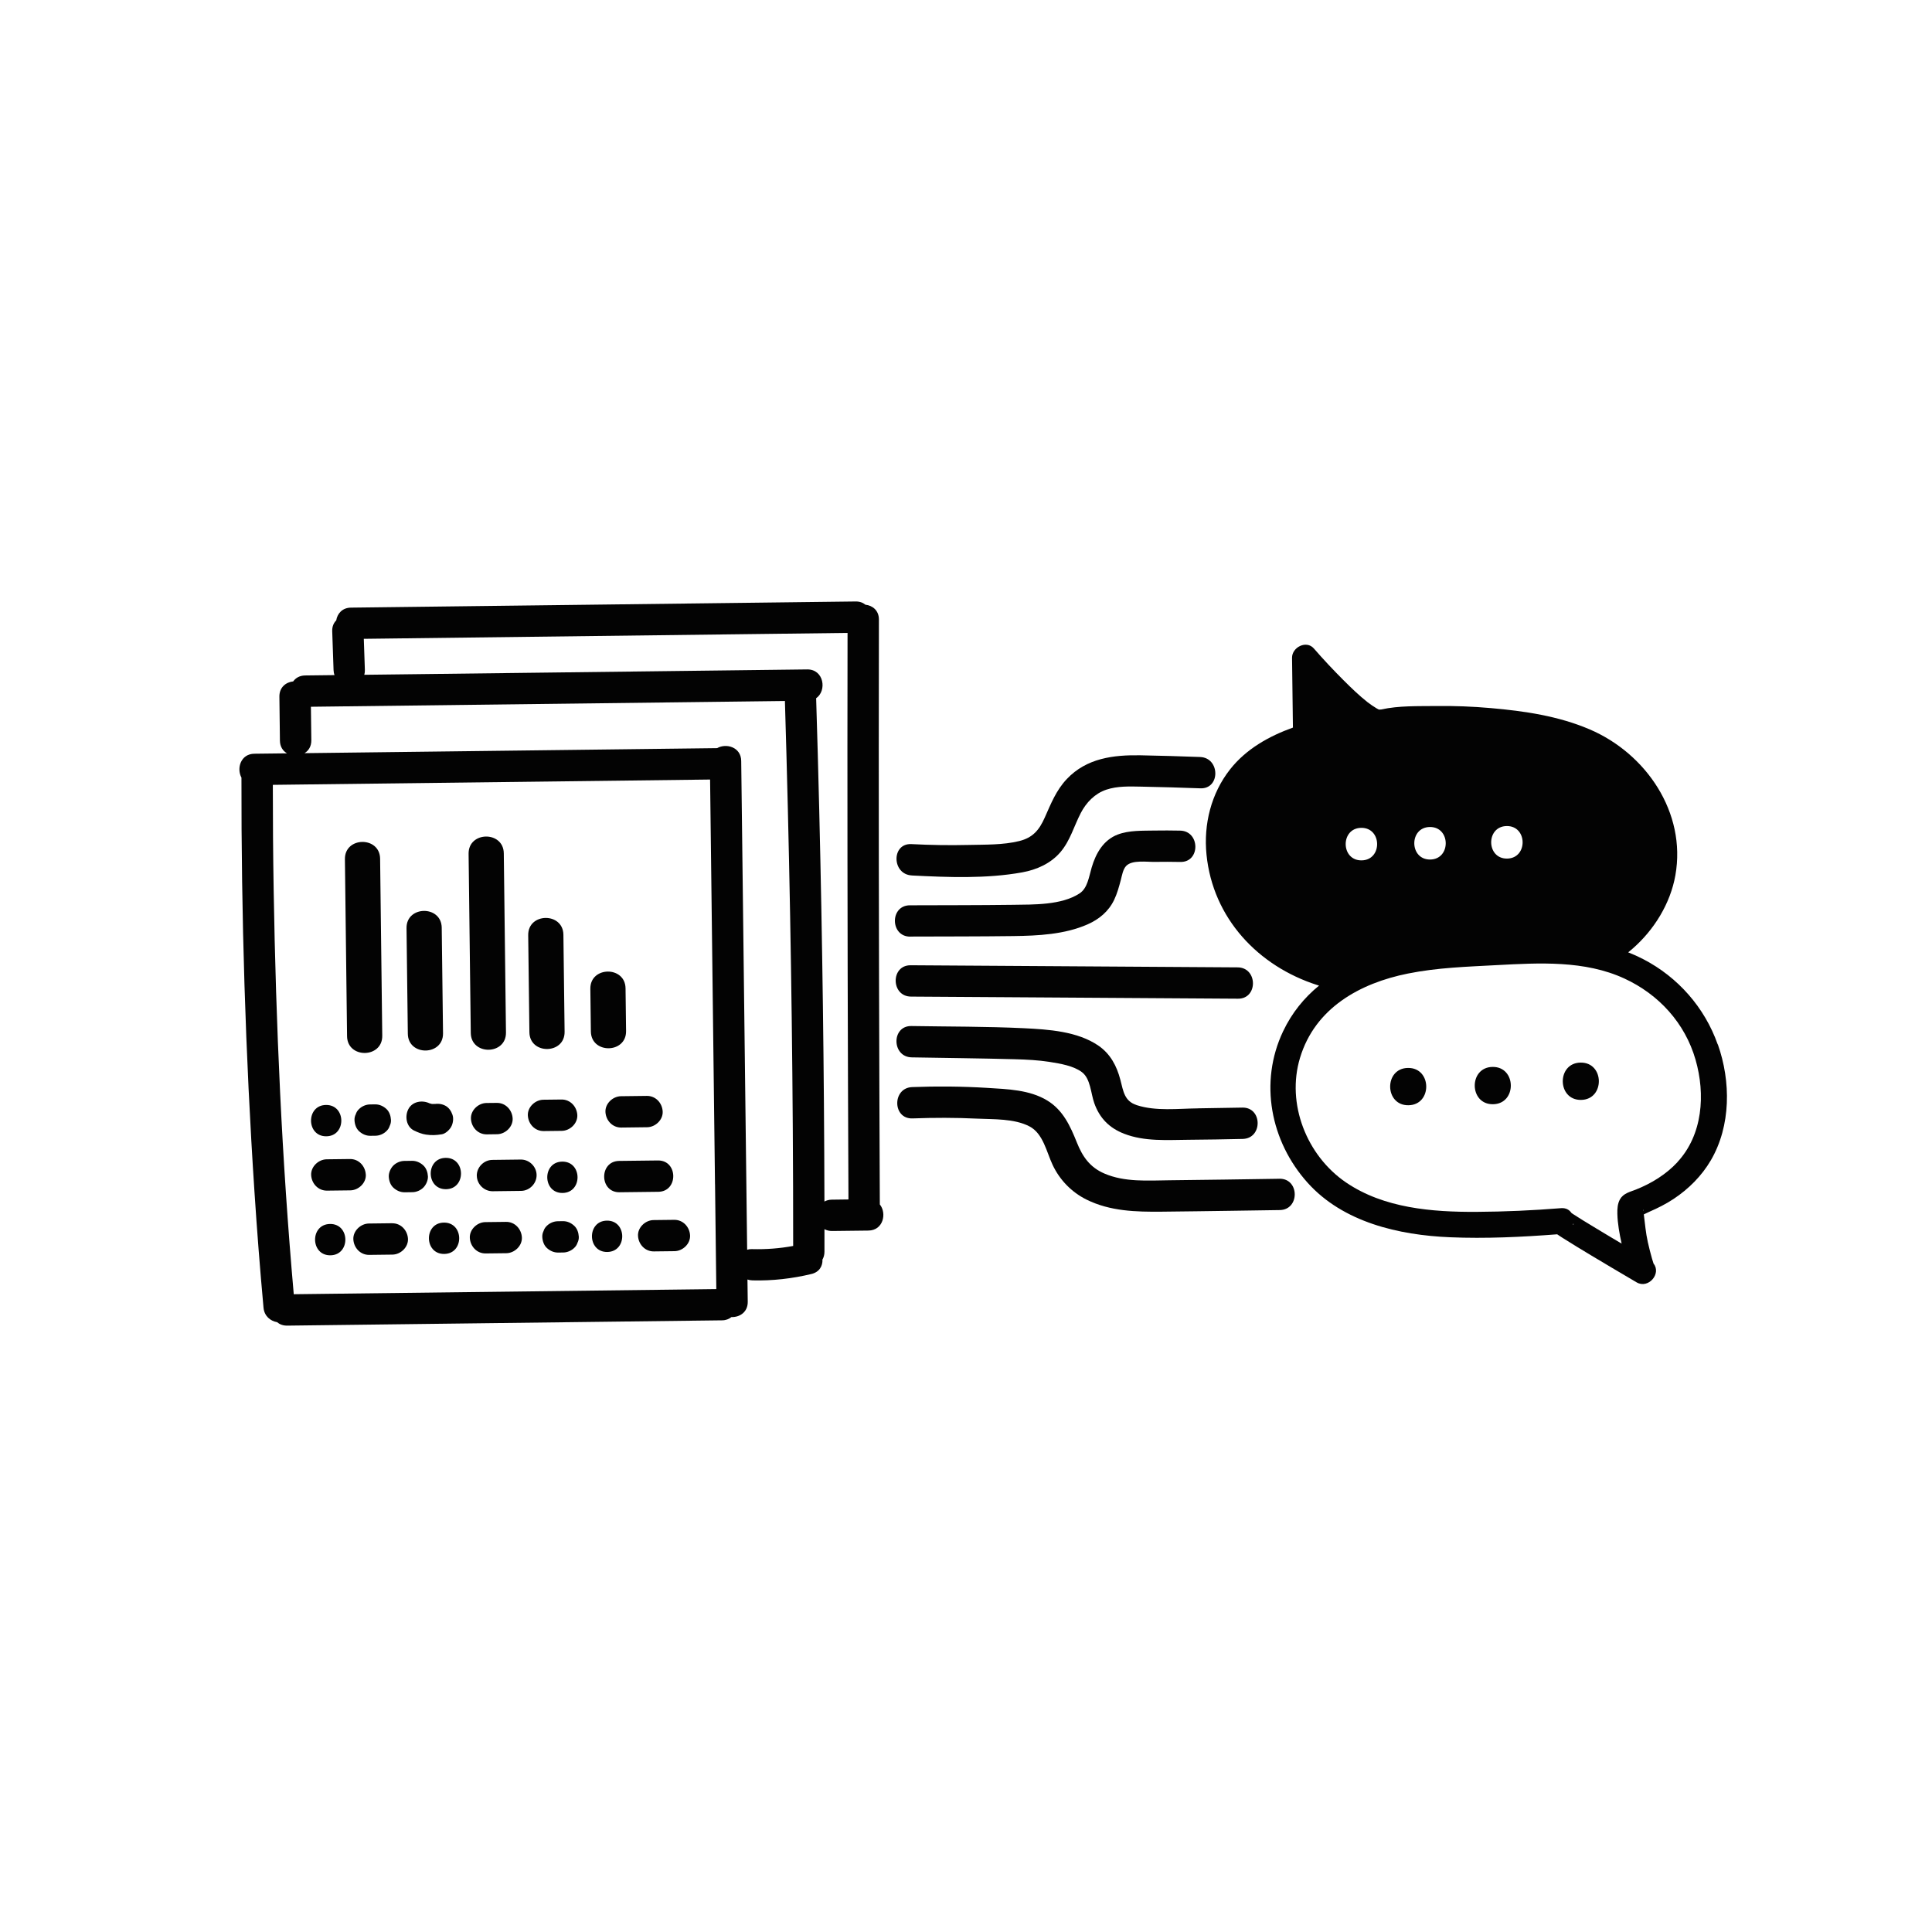 <?xml version="1.0" encoding="UTF-8"?><svg id="Ebene_1" xmlns="http://www.w3.org/2000/svg" viewBox="0 0 550 550"><defs><style>.cls-1{fill:#030303;}</style></defs><path class="cls-1" d="M234.7,342.07c-.09-37.15-.58-74.31-1.48-111.45-.26-10.62-.55-21.23-.88-31.85,3.11-2.13,2.23-8.25-2.54-8.2-37.03,.45-74.07,.9-111.1,1.35-5,.06-9.99,.12-14.99,.18,.12-.43,.18-.91,.16-1.44-.1-2.93-.2-5.87-.3-8.8,36.04-.44,72.08-.88,108.12-1.32,9.86-.12,19.72-.24,29.59-.36-.08,43.03-.02,86.06,.13,129.09,.04,10.73,.08,21.46,.13,32.19-1.58,.02-3.16,.04-4.74,.06-.82,.01-1.52,.21-2.1,.53m-20.56,13.54c-.53-.01-1.01,.05-1.44,.18-.43-35.21-.86-70.41-1.28-105.61-.14-11.18-.27-22.36-.41-33.54-.05-3.93-4.24-5.12-6.86-3.64-39.15,.48-78.3,.95-117.45,1.43,1.14-.7,1.95-1.92,1.93-3.67-.04-3.18-.08-6.36-.12-9.54,36.53-.45,73.06-.89,109.59-1.33,8.45-.1,16.9-.21,25.35-.31,1.22,40.41,1.97,80.83,2.24,121.26,.08,11.29,.11,22.59,.11,33.88-3.85,.71-7.7,1-11.65,.9m-10.59-18.44c.12,9.94,.24,19.88,.36,29.82-40.1,.49-80.19,.98-120.29,1.46-3.38-38.23-5.08-76.63-5.72-115-.17-10-.24-20-.24-30.01,41.49-.51,82.99-1.01,124.48-1.51,.47,38.41,.94,76.82,1.4,115.23m42.81-165.01c-.7-.57-1.62-.93-2.79-.91-37.23,.45-74.45,.91-111.68,1.36-10.66,.13-21.32,.26-31.98,.39-2.49,.03-3.88,1.73-4.19,3.63-.73,.73-1.19,1.76-1.14,3.11,.13,3.68,.25,7.36,.38,11.04,.02,.53,.11,1,.26,1.43-2.78,.04-5.56,.07-8.34,.1-1.58,.02-2.71,.71-3.41,1.69-2.06,.22-3.96,1.67-3.93,4.34,.05,4.17,.1,8.35,.15,12.52,.02,1.74,.86,2.95,2.02,3.62-3.1,.04-6.2,.08-9.3,.11-3.9,.05-5.1,4.17-3.67,6.8-.06,39.35,1.12,78.73,3.71,118,.72,10.97,1.57,21.94,2.57,32.89,.22,2.43,1.97,3.8,3.87,4.14,.71,.61,1.66,.99,2.87,.98,41.26-.5,82.51-1,123.77-1.51,1.13-.01,2.03-.37,2.7-.93,2.31,.08,4.68-1.38,4.64-4.36-.03-2.11-.05-4.22-.08-6.33,.44,.15,.92,.24,1.45,.25,5.65,.14,11.27-.5,16.76-1.82,2.29-.55,3.22-2.31,3.14-4.11,.35-.61,.57-1.36,.57-2.24,0-2.14,0-4.27,0-6.41,.61,.33,1.34,.53,2.2,.52,3.44-.04,6.88-.08,10.31-.12,4.23-.05,5.29-4.91,3.25-7.44-.19-43.29-.31-86.58-.3-129.86,0-12.22,.01-24.44,.04-36.65,0-2.61-1.84-4.01-3.85-4.22"/><path class="cls-1" d="M92.91,323.48c5.74-.07,5.64-8.99-.11-8.92-5.74,.07-5.64,8.99,.11,8.92"/><path class="cls-1" d="M105.32,314.41c-1.14,.01-2.34,.53-3.14,1.35-.43,.41-.73,.89-.9,1.45-.27,.53-.39,1.11-.36,1.72,.07,1.16,.46,2.35,1.34,3.14,.88,.79,1.96,1.28,3.17,1.27,.49,0,.98-.01,1.47-.02,1.14-.01,2.34-.53,3.14-1.35,.43-.41,.73-.89,.9-1.45,.27-.54,.39-1.11,.36-1.72-.07-1.15-.46-2.35-1.34-3.14-.88-.79-1.96-1.28-3.17-1.27-.49,0-.98,.01-1.47,.02"/><path class="cls-1" d="M123.24,314.32s-.08,0-.18-.02c.05,0,.11,.01,.18,.02m-5.35,7.53c1.08,.52,2.19,.97,3.39,1.15,1.59,.23,2.9,.17,4.49-.09,1.03-.16,2.15-1.22,2.64-2.08,.55-.96,.77-2.38,.41-3.44-.36-1.08-1.04-2.11-2.08-2.64-1.14-.58-2.19-.61-3.44-.41,1.26-.2,.25-.06-.02-.06-.12,0-.24,0-.36-.01-.24-.06-.52-.15-.55-.15-.01,0-.02,0-.03,0-.01,0-.02-.01-.03-.01-2.1-1.02-4.94-.57-6.08,1.67-1.04,2.03-.57,5,1.67,6.08"/><path class="cls-1" d="M138.58,322.93c.98-.01,1.96-.02,2.95-.04,2.33-.03,4.54-2.11,4.41-4.51-.14-2.42-2.02-4.44-4.51-4.41-.98,.01-1.97,.02-2.95,.03-2.34,.03-4.55,2.11-4.41,4.52,.14,2.42,2.01,4.44,4.51,4.41"/><path class="cls-1" d="M154.78,321.99c1.72-.02,3.44-.04,5.16-.06,2.33-.03,4.54-2.11,4.41-4.51-.14-2.42-2.02-4.44-4.51-4.41-1.72,.02-3.44,.04-5.16,.06-2.33,.03-4.55,2.11-4.41,4.51,.14,2.42,2.01,4.44,4.51,4.41"/><path class="cls-1" d="M172.36,316.58c.14,2.42,2.01,4.44,4.51,4.41,2.45-.03,4.91-.06,7.37-.09,2.33-.03,4.55-2.11,4.41-4.51-.14-2.42-2.01-4.44-4.51-4.41-2.46,.03-4.91,.06-7.37,.09-2.33,.03-4.54,2.11-4.41,4.51"/><path class="cls-1" d="M104.13,334.36c-.14-2.42-2.01-4.44-4.51-4.41-2.21,.03-4.42,.05-6.63,.08-2.33,.03-4.54,2.11-4.41,4.51,.14,2.42,2.02,4.44,4.52,4.41,2.21-.03,4.42-.06,6.63-.08,2.34-.03,4.55-2.11,4.41-4.51"/><path class="cls-1" d="M112.03,338.15c.88,.79,1.96,1.28,3.17,1.27,.74,0,1.47-.02,2.21-.03,1.14-.01,2.34-.53,3.14-1.35,.76-.78,1.33-2.06,1.27-3.17-.07-1.15-.46-2.34-1.35-3.14-.88-.79-1.96-1.28-3.17-1.27-.74,.01-1.47,.02-2.21,.03-1.14,.01-2.34,.53-3.14,1.34-.76,.78-1.33,2.06-1.27,3.17,.07,1.15,.46,2.35,1.34,3.14"/><path class="cls-1" d="M126.98,338.54c5.74-.07,5.64-8.99-.11-8.92-5.74,.07-5.64,8.99,.11,8.92"/><path class="cls-1" d="M135.74,334.71c.03,2.42,2.1,4.44,4.51,4.41,2.7-.03,5.4-.07,8.1-.1,2.41-.03,4.44-2.1,4.41-4.52-.03-2.42-2.1-4.44-4.52-4.4-2.7,.03-5.4,.07-8.1,.1-2.41,.03-4.44,2.1-4.41,4.51"/><path class="cls-1" d="M160.05,330.69c-5.74,.07-5.64,8.99,.11,8.92,5.74-.07,5.64-8.99-.11-8.92"/><path class="cls-1" d="M176.25,330.49c-5.74,.07-5.64,8.99,.11,8.92,3.69-.05,7.37-.09,11.05-.13,5.74-.07,5.64-8.99-.11-8.92-3.68,.04-7.37,.09-11.05,.13"/><path class="cls-1" d="M93.95,348.44c-5.74,.07-5.64,8.99,.11,8.92,5.74-.07,5.64-8.99-.11-8.92"/><path class="cls-1" d="M111.63,348.23c-2.21,.03-4.42,.05-6.63,.08-2.33,.03-4.54,2.11-4.41,4.52,.14,2.42,2.02,4.44,4.51,4.41,2.21-.03,4.42-.06,6.63-.08,2.33-.03,4.54-2.11,4.41-4.51-.14-2.42-2.01-4.44-4.51-4.41"/><path class="cls-1" d="M126.36,348.05c-5.74,.07-5.64,8.99,.11,8.92,5.74-.07,5.64-8.99-.11-8.92"/><path class="cls-1" d="M138.26,356.83c1.96-.02,3.93-.05,5.9-.07,2.33-.03,4.54-2.11,4.41-4.51-.14-2.42-2.02-4.44-4.51-4.41-1.97,.02-3.93,.05-5.9,.07-2.33,.03-4.54,2.11-4.41,4.51,.14,2.42,2.01,4.44,4.51,4.41"/><path class="cls-1" d="M160.25,347.64c-.49,0-.98,.01-1.47,.02-1.14,.01-2.34,.53-3.14,1.34-.43,.41-.73,.89-.9,1.45-.27,.54-.39,1.11-.36,1.72,.07,1.15,.46,2.35,1.34,3.14,.88,.79,1.96,1.28,3.17,1.27,.49,0,.98-.01,1.47-.02,1.14-.01,2.34-.53,3.14-1.34,.43-.41,.73-.89,.91-1.45,.27-.54,.39-1.11,.36-1.72-.07-1.15-.46-2.35-1.35-3.14-.88-.79-1.96-1.29-3.17-1.27"/><path class="cls-1" d="M172.88,356.41c5.74-.07,5.64-8.99-.11-8.92-5.74,.07-5.64,8.99,.11,8.92"/><path class="cls-1" d="M181.63,351.84c.14,2.42,2.01,4.44,4.51,4.41,1.97-.02,3.93-.05,5.9-.07,2.33-.03,4.54-2.11,4.41-4.51-.14-2.42-2.02-4.44-4.52-4.41-1.96,.02-3.93,.05-5.89,.07-2.33,.03-4.54,2.11-4.41,4.51"/><path class="cls-1" d="M259.57,249.23c10.3,.52,21.26,.96,31.45-.89,4.11-.75,8.08-2.51,10.84-5.73,2.81-3.29,3.86-7.39,5.81-11.15,1.56-3.01,4-5.55,7.26-6.65,3.18-1.07,6.6-.93,9.91-.87,5.63,.1,11.26,.28,16.89,.48,5.74,.2,5.62-8.72-.11-8.92-5.63-.2-11.26-.38-16.89-.48-7.77-.14-15.38,.8-21.01,6.73-3.05,3.22-4.52,7-6.29,10.97-1.58,3.56-3.39,5.76-7.31,6.72-4.6,1.13-9.66,.99-14.37,1.1-5.43,.13-10.86,.04-16.29-.24-5.74-.29-5.61,8.63,.11,8.92"/><path class="cls-1" d="M259.14,266.62c9.77-.04,19.55-.01,29.32-.14,7.06-.09,14.64-.46,21.17-3.34,3.28-1.45,5.98-3.69,7.55-6.98,.86-1.8,1.38-3.72,1.89-5.64,.33-1.24,.6-3.06,1.55-4.03,1.71-1.75,5.87-1.08,8.16-1.13,2.42-.05,4.84-.02,7.26,.02,5.75,.09,5.63-8.84-.11-8.92-2.42-.04-4.84-.07-7.26-.02-3.43,.07-7.23-.1-10.48,1.14-4.09,1.56-6.23,5.36-7.41,9.37-.79,2.68-1.18,5.89-3.44,7.38-5.16,3.38-13.08,3.16-19,3.25-9.77,.13-19.55,.1-29.32,.14-5.75,.02-5.64,8.94,.11,8.92"/><path class="cls-1" d="M364.21,335.57c-10.44,.16-20.89,.32-31.33,.43-6.16,.07-12.72,.58-18.51-1.93-4.11-1.78-6.19-4.78-7.81-8.83-1.89-4.71-3.92-9.2-8.43-11.95-5.03-3.07-11.36-3.23-17.07-3.59-7.12-.44-14.25-.5-21.38-.23-5.73,.22-5.64,9.14,.11,8.92,6.11-.23,12.22-.23,18.33,.06,4.74,.22,10.59-.05,14.93,2.2,3.93,2.04,4.87,7.29,6.61,10.97,2.02,4.29,5.39,7.76,9.65,9.88,6.71,3.33,14.1,3.51,21.42,3.44,6.5-.06,13.01-.16,19.51-.25,4.7-.07,9.39-.14,14.09-.21,5.74-.09,5.64-9.01-.11-8.92"/><path class="cls-1" d="M340.99,315.53c-5.61,.06-11.95,.85-17.36-.91-3.55-1.15-3.82-3.91-4.68-7.21-1.03-3.95-2.84-7.4-6.27-9.75-5.96-4.08-14.24-4.61-21.22-4.95-10.64-.51-21.34-.44-32-.62-5.75-.1-5.63,8.83,.11,8.92,9.77,.17,19.55,.27,29.32,.53,3.33,.09,6.67,.25,9.96,.77,3,.48,6.78,1.1,9.18,2.93,2.42,1.85,2.5,5.99,3.47,8.75,1.51,4.3,4.28,7.12,8.51,8.76,5.8,2.26,12.24,1.77,18.35,1.72,5.14-.04,10.27-.12,15.41-.24,5.74-.13,5.64-9.05-.11-8.92-4.22,.09-8.44,.16-12.65,.21"/><path class="cls-1" d="M259.35,283.71c31.03,.2,62.05,.4,93.08,.6,5.75,.04,5.64-8.89-.11-8.92-31.03-.2-62.05-.4-93.08-.6-5.75-.04-5.64,8.89,.11,8.92"/><path class="cls-1" d="M108.82,294.86c-.21-16.8-.41-33.6-.61-50.4-.08-6.45-10.1-6.34-10.02,.12,.21,16.8,.41,33.6,.61,50.4,.08,6.45,10.1,6.33,10.02-.12"/><path class="cls-1" d="M126.12,294.16c-.12-10.02-.24-20.04-.37-30.06-.08-6.45-10.1-6.34-10.02,.12l.37,30.06c.08,6.45,10.1,6.34,10.02-.12"/><path class="cls-1" d="M144.04,293.94c-.21-17-.41-34-.62-51.01-.08-6.45-10.1-6.34-10.02,.12,.21,17,.41,34.01,.62,51.01,.08,6.45,10.1,6.34,10.02-.12"/><path class="cls-1" d="M160.73,293.73c-.11-9.21-.22-18.42-.34-27.63-.08-6.45-10.1-6.34-10.02,.12,.11,9.21,.23,18.42,.34,27.63,.08,6.45,10.1,6.34,10.02-.12"/><path class="cls-1" d="M178.23,293.52c-.05-4.05-.1-8.1-.15-12.15-.08-6.45-10.1-6.34-10.02,.12,.05,4.05,.1,8.1,.15,12.15,.08,6.45,10.1,6.33,10.02-.12"/><path class="cls-1" d="M477.53,330.85c-3.24,3.49-7.42,6.05-11.83,7.8-1.71,.68-3.53,1.04-4.52,2.76-.7,1.23-.78,2.73-.75,4.12,.07,2.83,.59,5.7,1.22,8.5-1.09-.65-2.18-1.29-3.27-1.94-2.62-1.57-5.23-3.14-7.83-4.74-.94-.58-1.88-1.17-2.81-1.78-.13-.09-.26-.18-.39-.28-.58-.88-1.57-1.46-2.95-1.35-8,.64-16.05,1.01-24.07,1.05-12.66,.07-26.35-1.03-37.13-8.36-11.22-7.63-17.07-22.42-13.1-35.52,4.29-14.15,17-21.21,30.7-23.96,8.39-1.69,16.77-1.94,25.29-2.4,12.11-.64,25.02-1.4,36.33,3.81,9.8,4.52,17.27,12.68,20.27,23.12,2.83,9.83,2.07,21.35-5.17,29.15m-9.74,13.87s-.01-.09-.02-.13c0,0,0,0,0,0,0-.02,0-.05,.02-.07,0,.02-.01,.03-.02,.05-.07-.55,.17,.07,.02,.16m-19.98,4.02c.05-.16,.09-.32,.12-.48,.01,.1,.03,.21,.04,.31-.05,.06-.11,.11-.16,.17m-60.29-113.06c5.97-.07,6.07,9.19,.11,9.26-5.97,.07-6.07-9.19-.11-9.26m19.53-.24c5.97-.07,6.07,9.19,.11,9.26-5.97,.07-6.07-9.19-.11-9.26m21.89-.27c5.97-.07,6.07,9.19,.11,9.26-5.97,.07-6.07-9.19-.11-9.26m60.06,62.15c-3.7-10.48-11.31-19.14-21.18-24.25-1.41-.73-2.85-1.38-4.3-1.95,.43-.34,.84-.69,1.26-1.05,6.13-5.35,10.76-12.85,12.18-20.9,3.16-17.82-8.34-34.66-24.42-41.53-8.89-3.8-18.54-5.21-28.11-6.05-5.19-.46-10.4-.66-15.6-.59-5.01,.06-10.67-.13-15.58,.98,.02,0-.45,.01-.63,.04-.02,0-.03,0-.04-.01-.03-.01-.08-.03-.13-.05-.19-.09-.39-.19-.56-.3-.89-.54-1.77-1.13-2.54-1.73-2.43-1.91-4.66-4.08-6.84-6.25-2.92-2.92-5.76-5.94-8.47-9.06-2.14-2.46-6.25-.33-6.21,2.66,.08,6.62,.16,13.24,.25,19.86-6.83,2.45-13.34,6.11-17.88,11.88-5.41,6.87-7.59,15.64-6.72,24.29,1.8,18.05,14.66,31.77,31.64,37.16,.13,.04,.27,.08,.4,.12-4.19,3.42-7.71,7.69-10.24,13.02-6.87,14.49-3.6,31.33,7,43.12,10.11,11.25,25.95,14.89,40.5,15.5,10.15,.43,20.39-.06,30.53-.84,.52,.37,1.08,.71,1.63,1.07,2.67,1.71,5.4,3.34,8.12,4.98,4.28,2.57,8.57,5.11,12.87,7.63,3.34,1.95,7.11-2.49,4.82-5.33-.14-.47-.31-.94-.44-1.41-.45-1.56-.84-3.14-1.2-4.73-.6-2.65-.79-5.24-1.14-7.88,.71-.32,1.43-.69,1.6-.76,2.39-1.04,4.71-2.2,6.88-3.64,4.3-2.85,8-6.55,10.61-11.01,5.74-9.83,5.71-22.44,1.99-32.97"/><path class="cls-1" d="M449.96,302.5c-6.84,.08-6.72,10.71,.13,10.62,6.84-.08,6.72-10.71-.13-10.62"/><path class="cls-1" d="M424.9,303.73c-6.84,.08-6.72,10.71,.13,10.62,6.84-.08,6.72-10.71-.13-10.62"/><path class="cls-1" d="M400.82,304.02c-6.84,.08-6.72,10.71,.13,10.62,6.84-.08,6.72-10.71-.13-10.62"/></svg>